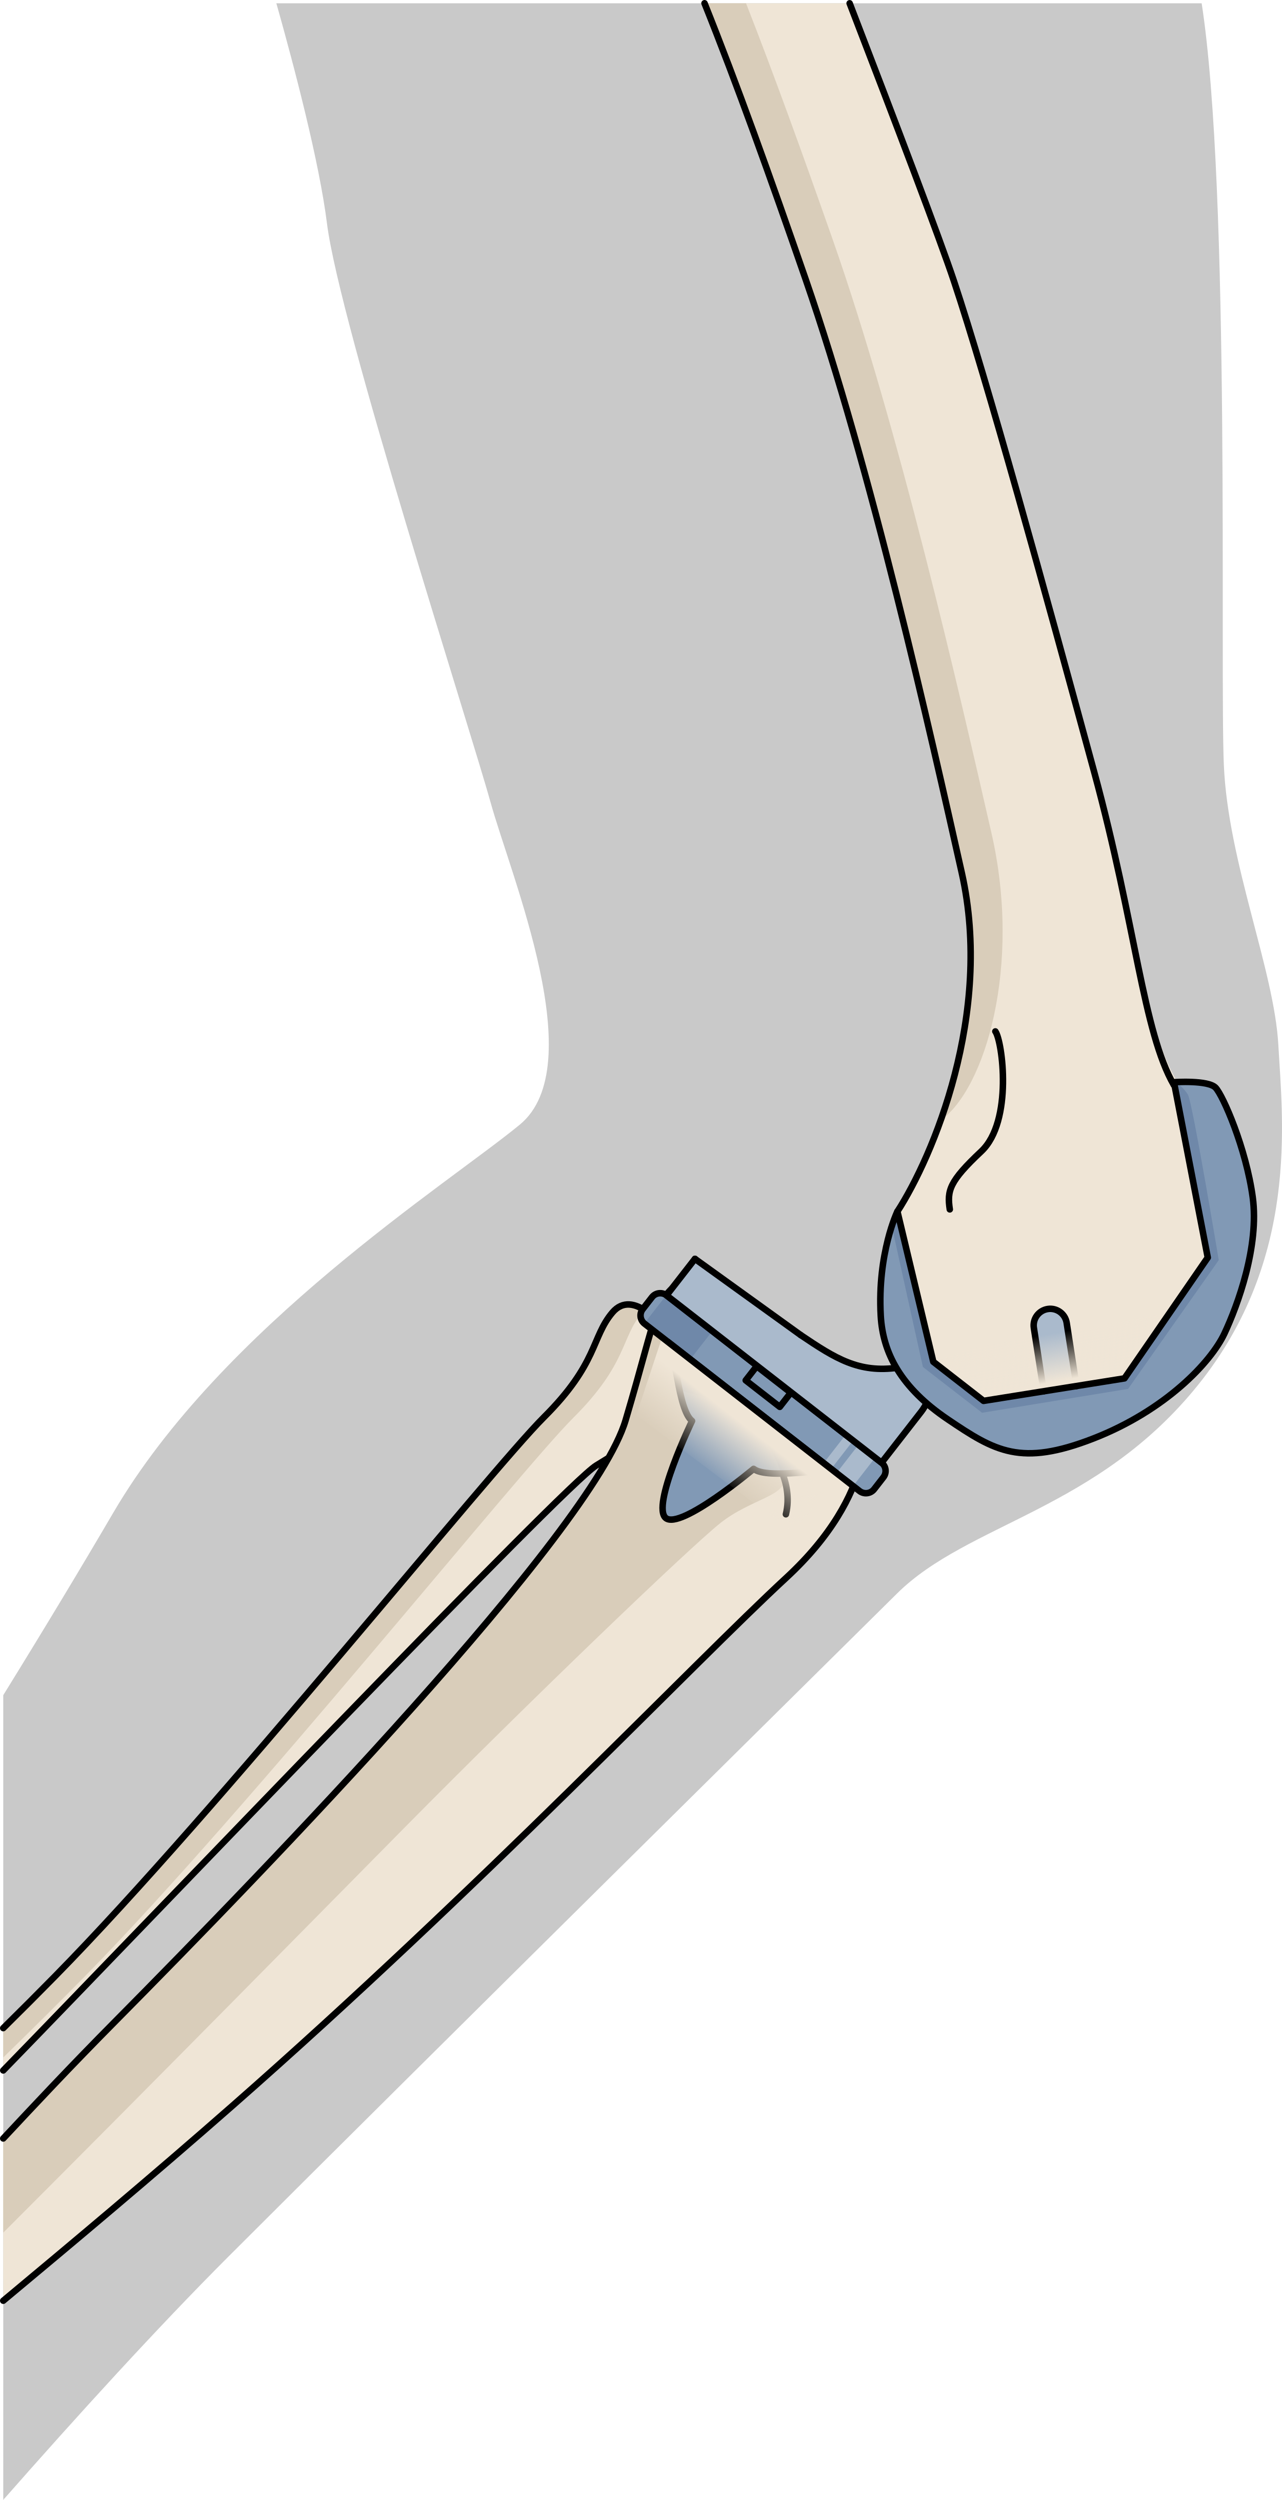<?xml version="1.0" encoding="utf-8"?>
<!-- Generator: Adobe Illustrator 16.0.0, SVG Export Plug-In . SVG Version: 6.00 Build 0)  -->
<!DOCTYPE svg PUBLIC "-//W3C//DTD SVG 1.1//EN" "http://www.w3.org/Graphics/SVG/1.1/DTD/svg11.dtd">
<svg version="1.1" id="Layer_1" xmlns="http://www.w3.org/2000/svg" xmlns:xlink="http://www.w3.org/1999/xlink" x="0px" y="0px"
	 width="197.021px" height="384.094px" viewBox="-0.501 -0.504 197.021 384.094"
	 enable-background="new -0.501 -0.504 197.021 384.094" xml:space="preserve">
<g>
	<path fill="#C9C9C9" d="M49.75,33.836c1.932,15.438,21.898,77.271,25.119,88.866c3.221,11.593,15.457,40.576,4.508,49.595
		c-10.949,9.018-45.729,31.021-62.477,59.631c-4.75,8.115-10.59,17.816-16.9,28.021V383.59
		c11.254-12.794,23.688-26.463,34.612-37.387c28.984-28.984,91.783-91.01,102.734-101.862c10.949-10.854,30.807-12.786,46.32-32.11
		c15.512-19.321,12.938-40.578,12.293-52.171c-0.646-11.594-7.73-28.041-8.375-43.005c-0.622-14.442,1.055-88.231-3.41-117.054
		H41.971C44.767,9.916,48.572,24.431,49.75,33.836z"/>
	<g>
		<g>
			<g>
				<path fill="#EFE5D6" d="M101.556,203.635c0,0-4.69-6.316-7.938-2.478c-3.244,3.839-2.201,7.794-10.537,16.101
					c-8.338,8.309-50.034,60.355-75.119,85.876c-2.527,2.571-5.197,5.241-7.962,7.97v6.504
					c24.278-24.945,86.202-89.903,91.128-92.944c5.224-3.226,15.777-9.447,17.08-14.813
					C109.512,204.482,101.556,203.635,101.556,203.635z"/>
				<path fill="#D9CDBA" d="M93.619,201.157c-3.244,3.839-2.201,7.794-10.537,16.101c-8.338,8.309-50.034,60.355-75.119,85.876
					c-2.527,2.571-5.198,5.241-7.963,7.971v4.508c4.396-4.281,8.605-8.458,12.489-12.409c25.086-25.521,66.782-77.571,75.12-85.875
					c8.338-8.309,7.293-12.264,10.539-16.104c0.139-0.162,0.284-0.283,0.428-0.414C97.038,199.812,95.166,199.329,93.619,201.157z"
					/>
				<path fill="none" stroke="#000000" stroke-linecap="round" stroke-linejoin="round" stroke-miterlimit="10" d="M0,311.104
					c2.767-2.73,5.433-5.398,7.961-7.971c25.085-25.521,66.781-77.567,75.119-85.876c8.336-8.307,7.293-12.262,10.537-16.101
					c3.248-3.839,7.938,2.478,7.938,2.478s7.956,0.848,6.651,6.215c-1.303,5.366-11.855,11.588-17.08,14.813
					C86.203,227.704,24.283,292.656,0,317.607"/>
				<g>
					<path fill="#EFE5D6" d="M104.674,195.977c-4.767,3.278-3.93,4.532-9.029,21.722c-5.097,17.19-55.805,69.516-78.272,92.204
						C10.016,317.33,4.768,322.96,0,328.061v24.929c10.731-8.948,22.687-18.943,35.236-29.964
						c38.313-33.646,70.835-67.942,85.085-81.101c14.252-13.161,12.102-24.5,12.102-24.5L104.674,195.977z"/>
					<path fill="#D9CDBA" d="M116.318,221.352c0,0-0.807,3.18-6.159-9.015c-3.752-8.541-1.808-10.569-2.959-14.407l-2.525-1.953
						c-4.767,3.278-3.93,4.532-9.029,21.722c-5.097,17.19-55.805,69.516-78.272,92.202c-0.671,0.679-1.322,1.339-1.958,1.985
						c-0.254,0.261-0.498,0.509-0.747,0.765c-0.373,0.381-0.747,0.762-1.107,1.133c-0.291,0.297-0.57,0.586-0.854,0.879
						c-0.308,0.316-0.617,0.635-0.918,0.945c-0.292,0.302-0.577,0.598-0.862,0.893c-0.276,0.288-0.554,0.575-0.823,0.855
						c-0.285,0.297-0.566,0.59-0.845,0.883c-0.262,0.272-0.522,0.545-0.779,0.813c-0.271,0.285-0.539,0.565-0.803,0.845
						c-0.255,0.268-0.507,0.532-0.756,0.795c-0.259,0.272-0.516,0.545-0.769,0.812c-0.24,0.254-0.476,0.504-0.711,0.754
						c-0.253,0.268-0.506,0.537-0.755,0.801c-0.241,0.256-0.479,0.51-0.716,0.762c-0.228,0.244-0.458,0.488-0.682,0.728
						c-0.308,0.328-0.612,0.652-0.914,0.978c-0.133,0.141-0.268,0.285-0.4,0.426C1.302,326.67,0.65,327.367,0,328.062v14.468
						c23.563-23.556,49.873-50.291,61.597-62.154c19.725-19.963,43.932-43.149,48.612-46.873c4.683-3.72,10.312-4.188,9.754-6.992
						C119.407,223.707,116.318,221.352,116.318,221.352z"/>
					<path fill="none" stroke="#000000" stroke-linecap="round" stroke-linejoin="round" stroke-miterlimit="10" d="M118.022,222.79
						c0,0,3.493,4.271,2.256,9.365"/>
					<path fill="none" stroke="#000000" stroke-linecap="round" stroke-linejoin="round" stroke-miterlimit="10" d="M0,352.989
						c10.729-8.946,22.69-18.946,35.236-29.964c38.313-33.646,70.835-67.942,85.085-81.101c14.252-13.161,12.102-24.5,12.102-24.5
						l-27.748-21.448c-4.767,3.278-3.93,4.532-9.029,21.722c-5.097,17.19-55.805,69.516-78.272,92.204
						c-7.356,7.427-12.607,13.059-17.374,18.158"/>
				</g>
			</g>
			<g>
				<g>
					<path fill="#8199B5" d="M133.838,228.305c-0.543,0.695-1.547,0.821-2.244,0.279l-33.039-25.708
						c-0.697-0.542-0.824-1.546-0.281-2.243l1.422-1.826c0.542-0.697,1.547-0.822,2.244-0.281l33.04,25.709
						c0.697,0.541,0.821,1.546,0.28,2.242L133.838,228.305z"/>
					<path fill="#6F88A9" d="M98.516,202.839c0.014,0.013,0.025,0.026,0.039,0.037l7.033,5.474l3.387-4.351l-7.035-5.474
						c-0.014-0.012-0.031-0.018-0.045-0.028L98.516,202.839z"/>
					<path fill="#AABACC" d="M131.439,221.479l-3.386,4.351l2.551,1.985l3.386-4.353L131.439,221.479z M126.079,224.292l1.15,0.896
						l3.387-4.351l-1.152-0.896L126.079,224.292z"/>
					
						<rect x="114.293" y="211.099" transform="matrix(-0.789 -0.614 0.614 -0.789 79.9 452.388)" fill="none" stroke="#000000" stroke-linecap="round" stroke-linejoin="round" stroke-miterlimit="10" width="6.636" height="2.757"/>
					<g>
						<path fill="#8199B5" d="M115.075,215.73l-12.934-10.062c1.158,0.898,1.506,10.432,3.715,12.148c0,0-6.336,13.133-4.021,14.933
							c2.312,1.799,13.484-7.57,13.484-7.57c2.207,1.72,11.532-0.284,12.689,0.613L115.075,215.73z"/>
						<path fill="#6F88A9" d="M103.95,213.146c4.334,0.863,12.789,3.693,15.596,12.75c3.468-0.045,7.707-0.692,8.463-0.104
							l-12.934-10.062l-12.934-10.062C102.842,206.213,103.249,209.922,103.95,213.146z"/>
						<path fill="none" stroke="#000000" stroke-linecap="round" stroke-linejoin="round" stroke-miterlimit="10" d="
							M115.075,215.73l-12.934-10.062c1.158,0.898,1.506,10.432,3.715,12.148c0,0-6.336,13.133-4.021,14.933
							c2.312,1.799,13.484-7.57,13.484-7.57c2.207,1.72,11.532-0.284,12.689,0.613L115.075,215.73z"/>
					</g>
					
						<linearGradient id="SVGID_1_" gradientUnits="userSpaceOnUse" x1="2414.858" y1="3164.844" x2="2414.858" y2="3155.535" gradientTransform="matrix(0.768 0.598 0.614 -0.789 -3684.111 1271.311)">
						<stop  offset="0" style="stop-color:#EFE5D6"/>
						<stop  offset="1" style="stop-color:#EFE5D6;stop-opacity:0"/>
					</linearGradient>
					<polygon fill="url(#SVGID_1_)" points="121.405,234.969 97.281,216.945 101.249,204.973 128.342,226.052 					"/>
					<path fill="none" stroke="#000000" stroke-linecap="round" stroke-linejoin="round" stroke-miterlimit="10" d="
						M133.838,228.305c-0.543,0.695-1.547,0.821-2.244,0.279l-33.039-25.708c-0.697-0.542-0.824-1.546-0.281-2.243l1.422-1.826
						c0.542-0.697,1.547-0.822,2.244-0.281l33.04,25.709c0.697,0.541,0.821,1.546,0.28,2.242L133.838,228.305z"/>
				</g>
			</g>
		</g>
		<g>
			<g>
				<path fill="#AABACC" d="M137.522,209.631c-6.033,0.854-9.6-1.386-14.977-5.016c-4.17-2.814-16.244-11.702-16.244-11.702
					l-4.365,5.608l33.044,25.711c0,0,4.284-5.508,6.11-7.854c0.66-0.85,1.293-2.217,1.834-3.62L137.522,209.631z"/>
			</g>
			<g>
				<path fill="none" stroke="#000000" stroke-linecap="round" stroke-linejoin="round" stroke-miterlimit="10" d="M106.301,192.913
					l-4.365,5.608l33.044,25.711c0,0,4.284-5.508,6.11-7.854c0.66-0.85,1.293-2.217,1.834-3.62l-5.402-3.128
					c-6.033,0.854-9.6-1.386-14.977-5.016"/>
			</g>
			
				<line fill="none" stroke="#000000" stroke-linecap="round" stroke-linejoin="round" stroke-miterlimit="10" x1="106.301" y1="192.913" x2="122.545" y2="204.615"/>
		</g>
	</g>
	<g>
		<g>
			<path fill="#EFE5D6" d="M123.318,42.437c10.087,29.129,19.132,69.524,24,91.194c4.859,21.661-4.476,43.631-9.903,51.998
				c0,0-5.148,7.093-1.285,16.426c3.865,9.342,19.643,19.004,34.781,12.24c15.141-6.763,16.743-18.355,16.743-26.732
				c0.001-8.367-2.985-16.164-4.298-18.309c-0.164-0.146-0.328-0.288-0.482-0.454c-7.17-6.928-7.721-23.148-15.218-50.692
				c-7.651-28.165-16.463-60.183-21.556-75.438c-2.077-6.229-8.798-23.914-16.027-42.67h-22.302
				C112.709,12.326,117.859,26.647,123.318,42.437z"/>
			<path fill="#D9CDBA" d="M123.318,42.434c10.083,29.137,19.13,69.53,23.993,91.198c3.366,14.991,0.283,30.471-3.253,38.008
				c6.828-4.84,12.489-23.706,7.812-44.146c-4.951-21.645-14.166-62.002-24.367-91.098C122.845,23.119,118.416,10.885,114.152,0
				h-6.386C112.705,12.324,117.855,26.645,123.318,42.434z"/>
			<g>
				<path fill="none" stroke="#000000" stroke-linecap="round" stroke-linejoin="round" stroke-miterlimit="10" d="M145.465,185.312
					c-0.437-2.899-0.072-4.295,4.844-8.92c4.913-4.628,3.234-16.98,2.158-18.424"/>
				<path fill="none" stroke="#000000" stroke-linecap="round" stroke-linejoin="round" stroke-miterlimit="10" d="M130.073,0.001
					c7.229,18.756,13.949,36.44,16.024,42.666c5.09,15.258,13.903,47.278,21.559,75.44c6.421,23.597,7.5,39.863,12.255,48.121"/>
				<path fill="none" stroke="#000000" stroke-linecap="round" stroke-linejoin="round" stroke-miterlimit="10" d="M137.417,185.63
					c5.422-8.375,14.758-30.335,9.896-51.999c-4.862-21.668-13.91-62.061-23.993-91.198c-5.461-15.783-10.611-30.116-15.549-42.437"
					/>
			</g>
		</g>
		<g>
			<g>
				<g>
					<path fill="#AABACC" d="M159.899,213.259l-1.514-9.731c-0.217-1.392,0.738-2.693,2.131-2.91
						c1.391-0.217,2.695,0.736,2.912,2.129l1.508,9.709"/>
					<path fill="#8199B5" d="M179.917,165.771l5.196,26.941l-12.8,18.563l-21.658,3.459l-7.723-6.008l-5.518-23.098
						c0,0-3.097,6.377-2.562,16.016c0.316,5.728,3.076,11.051,10.322,15.939c7.244,4.893,11.193,7.271,22.328,2.941
						c11.135-4.328,18.104-11.75,20.162-16.123c2.059-4.371,5.379-13.438,4.355-20.952c-1.021-7.516-4.557-15.643-5.714-16.842
						C185.149,165.411,179.917,165.771,179.917,165.771z"/>
				</g>
				<path fill="#6F88A9" d="M141.333,209.523l9.094,7.037l22.438-3.668l13.935-19.785c0,0-4.014-24.092-4.723-25.392
					c-0.334-0.611-1.086-1.351-1.789-1.966c-0.228,0.01-0.371,0.02-0.371,0.02l5.196,26.941l-12.8,18.564l-21.658,3.459
					l-7.723-6.008l-5.518-23.099c0,0-0.387,0.807-0.861,2.255C138.267,195.729,141.333,209.523,141.333,209.523z"/>
			</g>
			<g>
				<path fill="none" stroke="#000000" stroke-linecap="round" stroke-linejoin="round" stroke-miterlimit="10" d="M159.899,213.259
					l-1.514-9.731c-0.217-1.392,0.738-2.693,2.131-2.91c1.391-0.217,2.695,0.736,2.912,2.129l1.508,9.709"/>
				
					<linearGradient id="SVGID_2_" gradientUnits="userSpaceOnUse" x1="174.258" y1="203.345" x2="172.931" y2="210.647" gradientTransform="matrix(1 0 0 -1 -8.36 414.379)">
					<stop  offset="0" style="stop-color:#EFE5D6"/>
					<stop  offset="1" style="stop-color:#EFE5D6;stop-opacity:0"/>
				</linearGradient>
				<polyline fill="url(#SVGID_2_)" points="185.113,192.712 172.313,211.275 150.655,214.734 142.932,208.729 				"/>
				<path fill="none" stroke="#000000" stroke-linecap="round" stroke-linejoin="round" stroke-miterlimit="10" d="M179.917,165.771
					l5.196,26.941l-12.8,18.563l-21.658,3.459l-7.723-6.008l-5.518-23.098c0,0-3.097,6.377-2.562,16.016
					c0.316,5.728,3.076,11.051,10.322,15.939c7.244,4.893,11.193,7.271,22.328,2.941c11.135-4.328,18.104-11.75,20.162-16.123
					c2.059-4.371,5.379-13.438,4.355-20.952c-1.021-7.516-4.557-15.643-5.714-16.842
					C185.149,165.411,179.917,165.771,179.917,165.771z"/>
			</g>
		</g>
	</g>
</g>
</svg>
